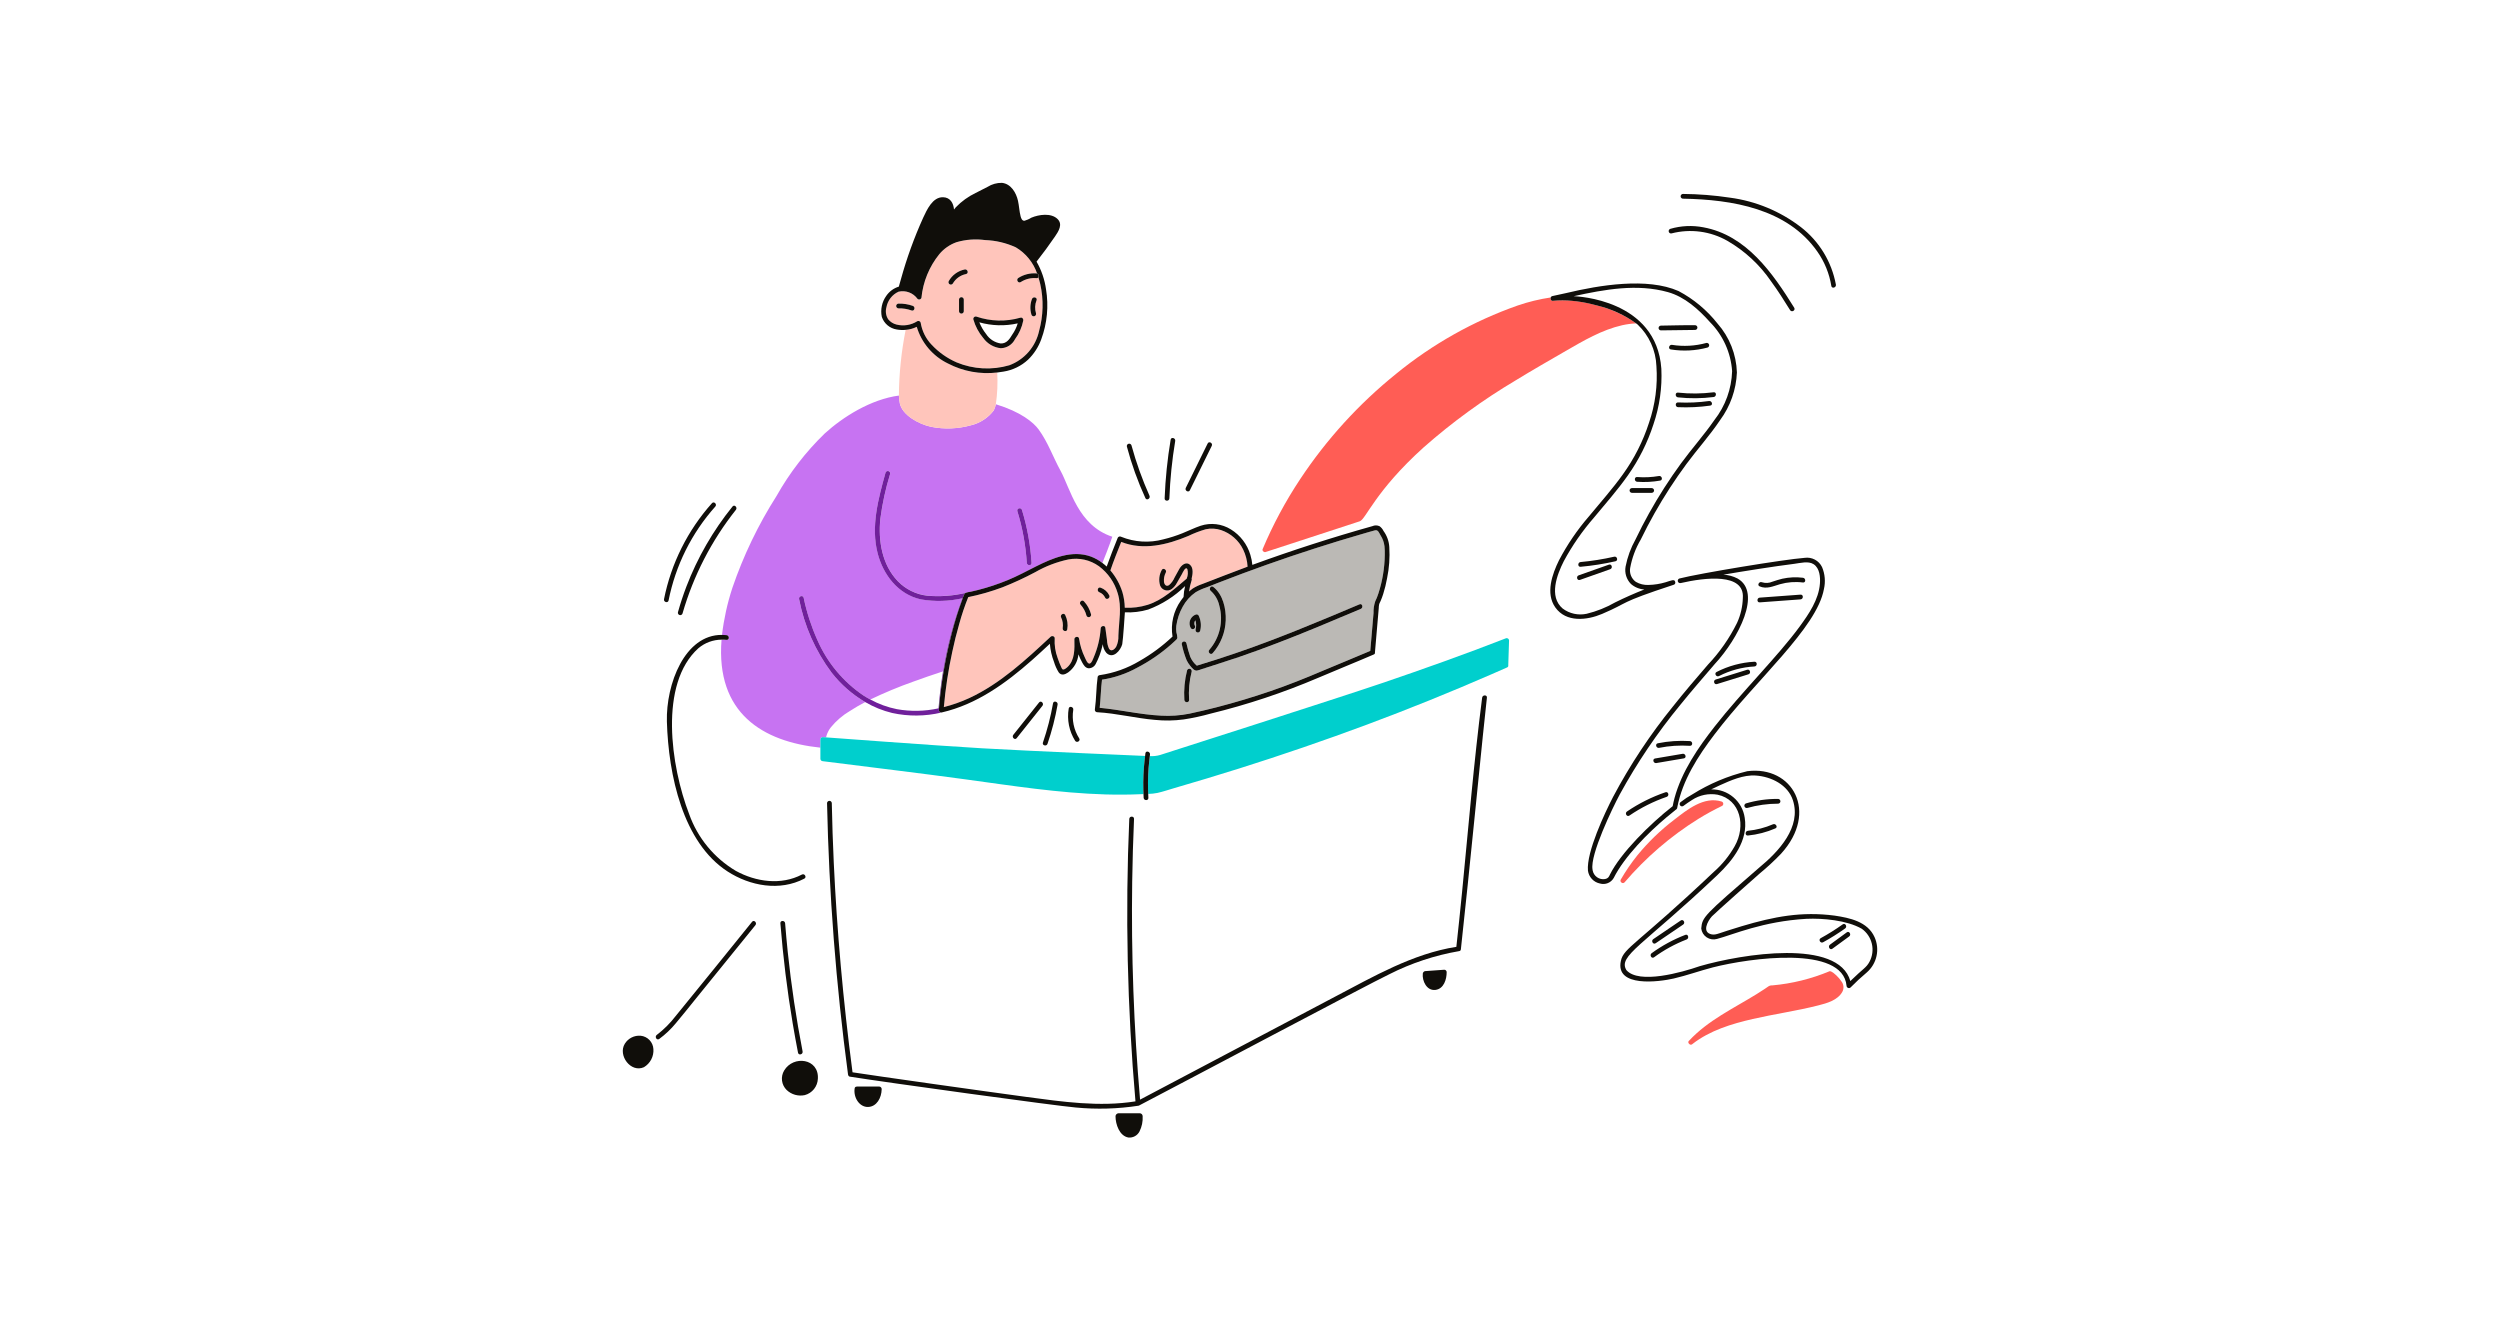 <svg width="568" height="300" viewBox="0 0 568 300" fill="none" xmlns="http://www.w3.org/2000/svg">
<path d="M186.932 167.478L187.682 167.538C187.705 167.41 187.735 167.284 187.774 167.16C187.987 166.462 188.329 165.809 188.78 165.235C189.992 163.76 191.451 162.507 193.093 161.532C194.221 160.806 195.388 160.135 196.58 159.51C193.643 157.779 191.057 155.514 188.954 152.831C185.251 147.888 182.72 142.169 181.55 136.105C181.4 135.43 182.441 135.142 182.588 135.819C183.277 139.122 184.322 142.341 185.704 145.419C187.928 150.527 191.56 154.898 196.175 158.019C196.681 158.345 197.204 158.643 197.733 158.928C200.921 157.397 204.189 156.037 207.523 154.856C209.747 154.038 211.993 153.275 214.246 152.538C215.157 146.868 216.631 141.302 218.645 135.924C215.564 136.62 212.377 136.705 209.264 136.174C204.102 135.052 200.684 130.625 199.409 125.7C197.833 119.607 199.568 113.279 201.199 107.391C201.217 107.323 201.25 107.259 201.293 107.203C201.337 107.148 201.391 107.101 201.452 107.066C201.514 107.031 201.582 107.009 201.652 107C201.722 106.992 201.793 106.997 201.862 107.016C201.93 107.035 201.993 107.067 202.049 107.111C202.105 107.154 202.151 107.208 202.186 107.27C202.221 107.331 202.243 107.399 202.252 107.469C202.261 107.54 202.255 107.611 202.237 107.679C201.215 110.997 200.474 114.396 200.021 117.838C199.51 122.835 200.381 128.274 203.987 132.028C205.757 133.862 208.107 135.028 210.638 135.329C213.553 135.584 216.489 135.374 219.338 134.708C219.361 134.705 219.384 134.705 219.407 134.708C219.774 134.575 220.156 134.489 220.544 134.453C221.12 134.326 221.693 134.189 222.262 134.043C224.54 133.459 226.775 132.716 228.95 131.818C231.151 130.911 233.238 129.781 235.362 128.712C239.153 126.802 243.593 124.908 247.85 126.462C248.788 126.809 249.67 127.294 250.466 127.9C251.937 124.3 252.716 121.947 252.716 121.947C244.902 119.383 243.215 111.069 240.94 106.926C239.237 103.827 238.115 100.512 235.989 97.588C234.813 95.975 231.952 93.582 226.264 91.848C226.169 92.336 226.006 92.808 225.781 93.251C224.493 94.939 222.661 96.132 220.595 96.626C217.649 97.438 214.556 97.558 211.556 96.977C208.601 96.318 205.032 94.276 204.452 91.689C204.331 91.09 204.258 90.483 204.233 89.873C197.891 90.713 191.551 94.688 187.375 98.49C183.064 102.666 179.38 107.444 176.438 112.675C172.277 119.211 168.907 126.218 166.4 133.549C165.258 137.028 164.467 140.613 164.038 144.249C164.383 144.247 164.729 144.264 165.073 144.3C165.757 144.37 165.763 145.45 165.073 145.377C164.695 145.338 164.315 145.324 163.936 145.334C162.598 162.066 173.303 168.504 186.394 169.869V168.017C186.394 167.874 186.451 167.737 186.552 167.637C186.653 167.536 186.789 167.479 186.932 167.478ZM232.186 115.852C233.384 119.765 234.118 123.805 234.371 127.889C234.415 128.582 233.336 128.577 233.293 127.889C233.041 123.901 232.321 119.957 231.146 116.139C230.942 115.475 231.983 115.191 232.186 115.852Z" fill="#C773F2"/>
<path d="M260.738 137.418C264.175 136.345 266.921 133.71 269.635 131.45V131.403C269.903 130.735 269.946 129.998 269.759 129.303C269.347 128.588 268.669 130.175 268.519 130.454C268.162 131.123 267.785 131.781 267.389 132.429C267.107 132.971 266.71 133.445 266.225 133.816C266.043 133.952 265.835 134.051 265.615 134.106C265.394 134.162 265.165 134.173 264.94 134.14C264.715 134.107 264.499 134.03 264.303 133.913C264.108 133.796 263.938 133.642 263.803 133.459C263.705 133.326 263.627 133.18 263.569 133.026C263.392 132.447 263.334 131.839 263.397 131.237C263.46 130.635 263.644 130.053 263.938 129.523C264.238 128.896 265.163 129.444 264.868 130.068C264.542 130.709 264.396 131.427 264.448 132.144C264.518 132.767 264.911 133.374 265.603 132.942C266.151 132.465 266.582 131.87 266.866 131.201C267.226 130.586 267.562 129.96 267.895 129.33C268.345 128.478 269.416 127.476 270.377 128.33C271.18 129.042 270.977 130.465 270.736 131.446C270.782 131.558 270.785 131.683 270.746 131.797C270.474 132.642 270.27 133.506 270.134 134.382C270.4 134.149 270.677 133.93 270.965 133.725C271.647 133.297 272.377 132.951 273.14 132.694C273.971 132.361 274.804 132.032 275.638 131.705C278.23 130.692 280.833 129.706 283.447 128.748C283.373 127.396 283.03 126.073 282.439 124.855C281.936 123.82 281.232 122.895 280.367 122.135C279.503 121.375 278.495 120.796 277.403 120.431C276.279 120.063 275.078 120.002 273.923 120.253C272.568 120.646 271.248 121.154 269.98 121.771C265.18 123.781 259.736 125.111 254.737 123.122C253.882 125.252 253.028 127.41 252.274 129.602C253.497 131.042 254.422 132.712 254.995 134.514C255.337 135.675 255.522 136.876 255.545 138.085C257.302 138.171 259.06 137.945 260.738 137.418ZM211.55 96.971C214.548 97.573 217.647 97.453 220.589 96.62C222.655 96.125 224.486 94.933 225.775 93.245C226 92.802 226.163 92.33 226.258 91.842C226.602 89.456 226.708 87.04 226.571 84.633C222.721 85.094 218.822 84.382 215.383 82.591C213.684 81.771 212.175 80.605 210.953 79.169C209.73 77.733 208.82 76.058 208.282 74.25C207.496 74.643 206.642 74.878 205.766 74.942C204.786 79.856 204.271 84.852 204.227 89.864C204.252 90.474 204.325 91.081 204.446 91.68C205.027 94.27 208.586 96.353 211.55 96.971Z" fill="#FFC5BB"/>
<path d="M213.294 161.356C213.727 155.909 214.602 150.506 215.91 145.2C216.48 142.829 217.156 140.485 217.937 138.175C218.144 137.569 218.358 136.969 218.579 136.375C218.715 135.887 218.899 135.412 219.128 134.959C219.196 134.858 219.289 134.776 219.399 134.722C219.377 134.72 219.353 134.72 219.331 134.722C216.482 135.39 213.545 135.599 210.631 135.343C208.099 135.043 205.75 133.877 203.98 132.043C200.38 128.293 199.502 122.851 200.013 117.853C200.466 114.411 201.207 111.013 202.229 107.694C202.267 107.556 202.249 107.409 202.179 107.285C202.108 107.16 201.992 107.069 201.854 107.031C201.716 106.993 201.569 107.011 201.445 107.081C201.32 107.152 201.229 107.268 201.191 107.406C199.56 113.293 197.825 119.622 199.402 125.715C200.678 130.647 204.095 135.069 209.257 136.189C212.37 136.72 215.557 136.635 218.637 135.939C216.63 141.312 215.16 146.872 214.25 152.535C213.793 155.322 213.453 158.122 213.23 160.935C210.12 161.621 206.905 161.685 203.771 161.122C201.661 160.7 199.627 159.96 197.738 158.928C197.21 158.643 196.688 158.344 196.179 158.019C191.564 154.897 187.932 150.527 185.708 145.419C184.325 142.341 183.28 139.122 182.593 135.819C182.443 135.142 181.406 135.429 181.554 136.105C182.723 142.168 185.252 147.887 188.951 152.83C191.053 155.514 193.64 157.78 196.577 159.51C198.484 160.634 200.548 161.469 202.7 161.988C206.383 162.794 210.2 162.763 213.871 161.899L213.923 161.878C213.854 161.891 213.784 161.889 213.715 161.874C213.647 161.858 213.583 161.83 213.525 161.789C213.468 161.749 213.42 161.698 213.382 161.639C213.345 161.58 213.32 161.514 213.308 161.445C213.3 161.416 213.296 161.386 213.294 161.356Z" fill="#70209B"/>
<path d="M242.762 127.102C240.11 127.645 237.566 128.619 235.229 129.985C232.819 131.272 230.337 132.419 227.796 133.423C225.26 134.375 222.652 135.125 219.996 135.664C219.193 137.664 218.506 139.708 217.937 141.786C217.337 143.874 216.812 145.986 216.36 148.113C215.461 152.246 214.822 156.431 214.448 160.644C216.426 160.141 218.353 159.459 220.206 158.605C227.285 155.323 233.069 149.914 238.715 144.655C239.025 144.363 239.684 144.543 239.634 145.035C239.543 146.545 239.768 148.057 240.296 149.475C240.524 150.183 240.796 150.876 241.109 151.551C241.305 151.966 241.388 152.262 241.911 152.013C242.126 151.894 242.324 151.749 242.502 151.581C244.293 150.039 244.152 147.366 244.109 145.218C244.097 144.618 245.076 144.468 245.168 145.068C245.381 146.563 245.826 148.016 246.488 149.373C246.669 149.742 247.088 150.915 247.618 150.741C248.048 150.599 248.319 149.773 248.481 149.391C249.382 147.286 249.918 145.043 250.067 142.758C250.095 142.183 251.041 141.988 251.117 142.608L251.505 145.458C251.527 146.115 251.68 146.76 251.955 147.357C252.462 148.183 253.266 147.498 253.605 146.888C253.967 146.117 254.136 145.271 254.099 144.421C254.202 141.162 254.932 137.98 253.949 134.781C253.212 132.332 251.719 130.18 249.684 128.631C248.693 127.923 247.569 127.423 246.379 127.16C245.19 126.897 243.959 126.878 242.762 127.102ZM242.483 143.002C242.366 143.685 241.332 143.394 241.443 142.716C241.579 141.889 241.454 141.04 241.086 140.286C240.786 139.663 241.716 139.118 242.016 139.742C242.508 140.751 242.671 141.888 242.483 142.995V143.002ZM250.059 133.525C250.913 133.829 251.616 134.452 252.021 135.263C252.321 135.885 251.394 136.431 251.091 135.807C250.833 135.235 250.359 134.789 249.773 134.565C249.128 134.317 249.405 133.282 250.059 133.518V133.525ZM246.275 136.624C247.046 137.461 247.599 138.473 247.886 139.574C247.914 139.708 247.89 139.848 247.818 139.965C247.746 140.082 247.632 140.168 247.5 140.204C247.368 140.24 247.226 140.225 247.105 140.161C246.983 140.096 246.891 139.988 246.847 139.858C246.613 138.936 246.155 138.087 245.513 137.385C245.047 136.875 245.804 136.113 246.275 136.624ZM209.168 73.312C209.46 75.231 210.353 77.008 211.718 78.388C213.293 80.085 215.208 81.43 217.337 82.337C221.14 83.915 225.368 84.144 229.319 82.986C231.01 82.355 232.515 81.309 233.696 79.945C234.877 78.58 235.696 76.941 236.078 75.177C237.03 71.721 237.123 68.084 236.349 64.584C236.231 64.044 236.078 63.511 235.909 62.985C235.864 63.055 235.8 63.111 235.725 63.146C235.65 63.182 235.566 63.195 235.484 63.184C234.226 63.078 232.968 63.39 231.907 64.073C231.319 64.446 230.778 63.513 231.362 63.142C232.587 62.359 234.034 61.995 235.484 62.106C235.532 62.114 235.579 62.127 235.623 62.145C234.769 59.653 233.056 57.547 230.79 56.202C228.588 55.189 226.205 54.626 223.782 54.544C221.611 54.246 219.4 54.411 217.296 55.028C215.784 55.58 214.44 56.516 213.396 57.742C211.131 60.593 209.725 64.029 209.342 67.65C209.316 67.74 209.267 67.822 209.2 67.887C209.133 67.953 209.05 68 208.959 68.024C208.869 68.048 208.774 68.048 208.683 68.024C208.592 68.001 208.509 67.954 208.442 67.888C207.963 67.225 207.299 66.718 206.533 66.431C205.766 66.144 204.932 66.089 204.135 66.275C203.425 66.6 202.803 67.093 202.324 67.71C201.845 68.328 201.523 69.053 201.384 69.822C201.255 70.278 201.224 70.757 201.294 71.227C201.363 71.696 201.532 72.145 201.788 72.544C202.274 73.142 202.943 73.564 203.691 73.745C204.482 73.949 205.306 73.989 206.112 73.859C206.918 73.73 207.689 73.436 208.376 72.995C208.5 72.923 208.648 72.904 208.787 72.941C208.925 72.978 209.043 73.069 209.115 73.192C209.138 73.23 209.155 73.271 209.168 73.312ZM234.467 67.93C234.714 67.288 235.755 67.569 235.506 68.217C235.125 69.166 235.08 70.216 235.379 71.195C235.414 71.331 235.394 71.476 235.323 71.598C235.252 71.72 235.137 71.81 235.001 71.847C234.865 71.885 234.719 71.867 234.596 71.799C234.473 71.73 234.381 71.616 234.341 71.481C233.986 70.317 234.03 69.067 234.467 67.93ZM218.97 70.73C218.963 70.868 218.903 70.998 218.803 71.093C218.703 71.188 218.57 71.241 218.431 71.241C218.293 71.241 218.16 71.188 218.06 71.093C217.959 70.998 217.899 70.868 217.892 70.73V68.029C217.899 67.891 217.959 67.761 218.06 67.666C218.16 67.571 218.293 67.518 218.431 67.518C218.57 67.518 218.703 67.571 218.803 67.666C218.903 67.761 218.963 67.891 218.97 68.029V70.73ZM221.82 71.93C225.05 73.039 228.542 73.129 231.824 72.188C231.844 72.183 231.865 72.18 231.886 72.18C231.986 72.154 232.092 72.163 232.186 72.206C232.28 72.249 232.357 72.323 232.403 72.415C232.448 72.477 232.479 72.548 232.494 72.623C232.508 72.698 232.505 72.775 232.485 72.849C232.179 74.375 231.541 75.815 230.617 77.067C230.313 77.673 229.85 78.185 229.277 78.546C228.703 78.908 228.042 79.106 227.364 79.119C226.578 79.033 225.818 78.782 225.135 78.382C224.452 77.983 223.861 77.444 223.4 76.8C222.362 75.568 221.595 74.13 221.15 72.582C221.114 72.442 221.135 72.294 221.208 72.17C221.281 72.046 221.401 71.956 221.54 71.919C221.631 71.898 221.726 71.9 221.816 71.925L221.82 71.93ZM215.561 63.868C215.939 63.192 216.459 62.606 217.086 62.151C217.712 61.695 218.43 61.381 219.189 61.23C219.867 61.093 220.155 62.13 219.476 62.268C218.852 62.387 218.262 62.64 217.746 63.011C217.231 63.381 216.802 63.86 216.491 64.413C216.419 64.536 216.301 64.626 216.162 64.662C216.024 64.698 215.877 64.678 215.754 64.606C215.63 64.534 215.541 64.415 215.505 64.277C215.469 64.139 215.489 63.992 215.561 63.868ZM207.11 70.537C206.154 70.193 205.141 70.031 204.125 70.061C203.987 70.053 203.857 69.993 203.762 69.893C203.667 69.793 203.613 69.659 203.613 69.521C203.613 69.383 203.667 69.25 203.762 69.15C203.857 69.049 203.987 68.989 204.125 68.982C205.238 68.949 206.348 69.124 207.396 69.498C208.046 69.731 207.764 70.772 207.11 70.537Z" fill="#FFC5BB"/>
<path d="M240.269 49.754C238.802 48.322 236.024 48.745 234.335 49.453C233.85 49.762 233.322 49.999 232.769 50.157C232.211 50.199 232.001 49.599 231.882 49.146C231.582 47.989 231.547 46.775 231.283 45.608C230.872 43.776 229.694 41.76 227.639 41.542C226.487 41.524 225.355 41.841 224.379 42.455C223.472 42.916 222.559 43.368 221.659 43.845C219.988 44.647 218.473 45.739 217.183 47.069C217.024 47.235 216.896 47.425 216.751 47.602C216.629 46.17 215.911 44.849 214.264 44.811C211.877 44.752 210.586 47.673 209.738 49.483C207.695 54.005 206.004 58.679 204.683 63.462C204.524 64.014 204.367 64.567 204.213 65.12C203.047 65.479 202.037 66.225 201.35 67.234C200.865 67.916 200.525 68.69 200.352 69.508C200.179 70.326 200.177 71.172 200.345 71.991C200.593 72.735 201.041 73.396 201.64 73.902C202.239 74.408 202.966 74.739 203.741 74.859C204.41 74.98 205.092 75.009 205.769 74.945C206.644 74.879 207.499 74.645 208.285 74.253C208.823 76.06 209.733 77.735 210.956 79.171C212.179 80.606 213.687 81.772 215.386 82.591C218.825 84.382 222.724 85.094 226.574 84.633C227.054 84.579 227.53 84.514 228.001 84.427C230.087 84.099 232.028 83.156 233.576 81.719C234.916 80.421 235.942 78.835 236.576 77.081C237.913 73.457 238.286 69.547 237.658 65.736C237.351 63.519 236.62 61.383 235.503 59.444C236.965 57.581 238.366 55.672 239.704 53.719C240.491 52.562 241.526 50.977 240.269 49.754ZM235.631 62.145C235.701 62.171 235.766 62.211 235.821 62.263C235.876 62.314 235.92 62.376 235.951 62.444C235.982 62.512 235.999 62.586 236.002 62.661C236.004 62.736 235.992 62.811 235.965 62.882C235.952 62.917 235.936 62.952 235.916 62.985C236.084 63.511 236.237 64.046 236.357 64.584C237.131 68.084 237.038 71.721 236.086 75.177C235.703 76.941 234.884 78.58 233.703 79.945C232.522 81.309 231.017 82.355 229.326 82.986C225.375 84.143 221.147 83.914 217.345 82.337C215.224 81.413 213.313 80.07 211.726 78.388C210.372 77 209.482 75.227 209.176 73.312C209.156 73.244 209.123 73.18 209.079 73.124C209.035 73.069 208.98 73.022 208.918 72.987C208.856 72.953 208.788 72.931 208.717 72.923C208.646 72.915 208.575 72.921 208.507 72.941C208.463 72.952 208.422 72.969 208.384 72.992C207.694 73.427 206.923 73.718 206.118 73.847C205.313 73.976 204.49 73.94 203.699 73.742C202.95 73.561 202.281 73.139 201.795 72.541C201.539 72.142 201.371 71.693 201.301 71.224C201.231 70.754 201.262 70.275 201.392 69.819C201.531 69.05 201.854 68.326 202.333 67.708C202.812 67.09 203.433 66.597 204.143 66.272C204.94 66.086 205.774 66.141 206.54 66.428C207.306 66.715 207.97 67.222 208.45 67.885C208.517 67.951 208.6 67.998 208.69 68.021C208.781 68.045 208.876 68.045 208.967 68.021C209.058 67.997 209.14 67.95 209.207 67.884C209.275 67.819 209.323 67.737 209.35 67.647C209.708 64.019 211.121 60.575 213.413 57.739C214.448 56.503 215.794 55.566 217.313 55.025C219.417 54.409 221.627 54.244 223.799 54.541C226.222 54.623 228.604 55.186 230.807 56.199C233.069 57.546 234.779 59.654 235.631 62.145Z" fill="#100E0A"/>
<path d="M217.892 68.035V70.736C217.899 70.874 217.959 71.004 218.06 71.099C218.16 71.194 218.293 71.247 218.431 71.247C218.57 71.247 218.703 71.194 218.803 71.099C218.903 71.004 218.963 70.874 218.971 70.736V68.035C218.963 67.897 218.903 67.767 218.803 67.672C218.703 67.577 218.57 67.524 218.431 67.524C218.293 67.524 218.16 67.577 218.06 67.672C217.959 67.767 217.899 67.897 217.892 68.035ZM235.379 71.195C235.081 70.216 235.125 69.166 235.506 68.217C235.755 67.57 234.714 67.288 234.467 67.93C234.031 69.067 233.987 70.317 234.341 71.481C234.381 71.616 234.473 71.73 234.596 71.799C234.719 71.867 234.865 71.885 235.001 71.847C235.137 71.81 235.252 71.72 235.323 71.598C235.394 71.476 235.414 71.331 235.379 71.195ZM227.36 79.115C228.038 79.102 228.699 78.904 229.272 78.542C229.845 78.18 230.309 77.669 230.612 77.062C231.537 75.811 232.175 74.371 232.481 72.844C232.501 72.771 232.504 72.693 232.489 72.618C232.475 72.543 232.444 72.472 232.399 72.411C232.353 72.318 232.276 72.244 232.182 72.201C232.087 72.158 231.981 72.149 231.881 72.175C231.86 72.176 231.84 72.178 231.819 72.183C228.537 73.125 225.045 73.035 221.816 71.925C221.676 71.889 221.528 71.91 221.404 71.983C221.28 72.056 221.189 72.175 221.153 72.315C221.129 72.404 221.129 72.499 221.153 72.588C221.598 74.134 222.363 75.569 223.4 76.8C223.861 77.442 224.451 77.98 225.133 78.379C225.816 78.778 226.574 79.028 227.36 79.115ZM231.226 73.467C230.953 74.382 230.534 75.246 229.984 76.026C229.367 77.05 228.701 78.082 227.36 78.037C226.689 77.935 226.047 77.692 225.477 77.324C224.907 76.955 224.421 76.47 224.053 75.9C223.411 75.089 222.888 74.19 222.5 73.231C225.343 74.037 228.343 74.118 231.226 73.467ZM216.487 64.409C216.803 63.859 217.233 63.384 217.748 63.014C218.263 62.645 218.85 62.389 219.472 62.264C220.151 62.129 219.863 61.09 219.185 61.225C218.426 61.38 217.71 61.695 217.084 62.15C216.458 62.605 215.937 63.19 215.557 63.864C215.523 63.926 215.502 63.995 215.495 64.065C215.487 64.136 215.494 64.207 215.514 64.275C215.535 64.343 215.568 64.406 215.613 64.461C215.658 64.516 215.713 64.561 215.776 64.594C215.895 64.661 216.036 64.678 216.168 64.644C216.301 64.609 216.415 64.525 216.487 64.409ZM231.37 63.15C230.786 63.522 231.326 64.454 231.914 64.08C232.976 63.397 234.234 63.085 235.492 63.192C235.574 63.203 235.658 63.189 235.733 63.154C235.808 63.119 235.872 63.063 235.916 62.992C235.956 62.929 235.983 62.858 235.995 62.783C236.008 62.709 236.005 62.633 235.988 62.56C235.971 62.487 235.94 62.417 235.896 62.356C235.852 62.295 235.797 62.243 235.733 62.203C235.7 62.184 235.666 62.167 235.631 62.153C235.586 62.134 235.539 62.121 235.492 62.114C234.042 62.004 232.595 62.367 231.37 63.15Z" fill="#100E0A"/>
<path d="M233.292 127.889C233.336 128.577 234.414 128.582 234.371 127.889C234.117 123.805 233.383 119.765 232.185 115.853C231.983 115.193 230.942 115.473 231.146 116.139C232.321 119.957 233.042 123.901 233.292 127.889Z" fill="#70209B"/>
<path d="M342.182 145.006C332.882 148.632 323.477 151.978 314.03 155.194C304.346 158.494 265.887 170.794 263.6 171.526C262.833 171.748 262.033 171.836 261.236 171.789C261.186 172.149 261.15 172.509 261.111 172.869C260.872 175.01 260.779 177.165 260.834 179.319C260.844 179.673 260.861 180.025 260.877 180.379C261.586 180.366 262.292 180.288 262.986 180.148C264.276 179.859 265.556 179.415 266.826 179.047C271.751 177.621 276.659 176.138 281.549 174.598C291.293 171.526 300.955 168.209 310.536 164.646C320.09 161.084 329.54 157.265 338.886 153.19C340.062 152.677 341.237 152.161 342.41 151.642C342.509 151.607 342.591 151.536 342.641 151.443C342.691 151.35 342.704 151.242 342.678 151.14L342.857 145.524C342.856 145.453 342.842 145.383 342.814 145.317C342.786 145.252 342.746 145.192 342.695 145.142C342.644 145.093 342.584 145.053 342.519 145.026C342.453 145 342.382 144.986 342.311 144.987C342.267 144.988 342.224 144.995 342.182 145.006ZM260.166 171.75C259.977 171.741 233.942 170.637 223.134 170.011C212.396 169.386 187.179 167.497 186.932 167.478C186.79 167.479 186.653 167.536 186.553 167.637C186.452 167.738 186.395 167.874 186.394 168.016V172.405C186.397 172.547 186.455 172.682 186.555 172.782C186.656 172.882 186.79 172.94 186.932 172.944C197.732 174.312 208.539 175.6 219.332 177.069C229.907 178.51 240.482 180.189 251.175 180.495C253.857 180.571 256.541 180.561 259.22 180.438C259.413 180.427 259.611 180.423 259.809 180.417C259.794 180.063 259.778 179.709 259.769 179.356C259.716 177.174 259.81 174.99 260.049 172.819C260.081 172.462 260.12 172.105 260.166 171.75Z" fill="#00CFCD"/>
<path d="M155.069 139.377C157.537 130.815 161.656 122.818 167.194 115.836C167.626 115.302 166.867 114.534 166.432 115.074C162.001 120.557 158.461 126.702 155.942 133.286C155.216 135.186 154.579 137.121 154.031 139.091C153.996 139.227 154.016 139.372 154.087 139.494C154.158 139.616 154.273 139.706 154.409 139.743C154.545 139.781 154.691 139.763 154.814 139.695C154.937 139.626 155.029 139.512 155.069 139.377ZM161.758 114.324C156.243 120.49 152.482 128.02 150.865 136.133C150.731 136.809 151.765 137.099 151.904 136.419C153.471 128.487 157.137 121.12 162.52 115.086C162.982 114.572 162.221 113.807 161.758 114.324ZM256.025 101.456C257.093 105.474 258.502 109.394 260.236 113.174C260.516 113.804 261.446 113.258 261.164 112.629C259.507 108.919 258.137 105.088 257.065 101.169C257.02 101.038 256.928 100.93 256.806 100.865C256.684 100.8 256.542 100.785 256.409 100.821C256.276 100.858 256.163 100.944 256.091 101.062C256.02 101.18 255.996 101.321 256.025 101.456ZM265.97 99.9C265.233 104.312 264.778 108.766 264.605 113.235C264.578 113.93 265.655 113.928 265.682 113.235C265.848 108.861 266.291 104.503 267.009 100.185C267.122 99.504 266.084 99.212 265.97 99.9ZM274.381 100.758C272.725 104.121 271.068 107.483 269.41 110.844C269.11 111.465 270.034 112.011 270.34 111.389L275.311 101.301C275.617 100.683 274.687 100.136 274.381 100.758ZM236.077 159.6C234.126 162.049 232.176 164.499 230.227 166.95C229.799 167.486 230.556 168.254 230.988 167.711L236.839 160.361C237.266 159.819 236.509 159.051 236.077 159.6ZM237.989 169.004C238.987 166.094 239.754 163.11 240.286 160.08C240.406 159.401 239.368 159.11 239.248 159.794C238.716 162.824 237.948 165.807 236.95 168.717C236.725 169.374 237.765 169.65 237.989 169.004ZM242.81 160.985C242.386 163.519 242.904 166.121 244.265 168.3C244.633 168.887 245.565 168.345 245.195 167.757C243.969 165.832 243.489 163.525 243.845 161.271C243.959 160.593 242.923 160.302 242.81 160.985Z" fill="#100E0A"/>
<path d="M274.157 133.44C273.287 133.72 272.45 134.092 271.66 134.55C270.434 135.397 269.426 136.521 268.716 137.83C267.962 139.176 267.467 140.652 267.258 142.181C267.205 142.663 267.21 143.15 267.275 143.631C267.401 144.045 267.476 144.473 267.495 144.906C267.443 145.224 267.113 145.45 266.895 145.656C266.636 145.905 266.372 146.148 266.1 146.387C263.757 148.457 261.17 150.234 258.396 151.679C255.91 153.057 253.196 153.981 250.385 154.407C250.118 156.53 250.1 158.676 249.857 160.803C254.529 161.229 259.119 162.354 263.807 162.581C265.967 162.709 268.135 162.558 270.257 162.13C272.32 161.694 274.372 161.212 276.414 160.683C280.573 159.612 284.687 158.377 288.756 156.978C292.76 155.602 296.676 154.034 300.567 152.372C304.145 150.842 307.76 149.411 311.334 147.872L312.076 139.267C312.043 138.371 312.172 137.477 312.455 136.626C312.736 136.05 312.976 135.455 313.172 134.846C314.096 132.012 314.587 129.056 314.628 126.077C314.645 125.412 314.621 124.747 314.555 124.086C314.45 123.2 314.142 122.351 313.655 121.603C313.346 121.093 313.113 120.297 312.404 120.48C311.504 120.711 310.615 120.984 309.722 121.241C306.022 122.308 302.341 123.431 298.679 124.612C291.338 126.977 284.069 129.559 276.873 132.358L274.157 133.44ZM271.727 139.609C271.841 139.578 271.963 139.586 272.073 139.63C272.182 139.675 272.274 139.755 272.334 139.857C272.859 140.94 272.98 142.174 272.675 143.338C272.631 143.469 272.538 143.578 272.417 143.643C272.295 143.707 272.153 143.723 272.02 143.686C271.887 143.65 271.773 143.564 271.702 143.446C271.63 143.328 271.606 143.187 271.636 143.052C271.819 142.356 271.807 141.622 271.599 140.933C271.453 141.099 271.363 141.307 271.341 141.528C271.319 141.748 271.366 141.97 271.476 142.162C271.539 142.285 271.552 142.427 271.513 142.56C271.474 142.692 271.386 142.804 271.267 142.874C271.148 142.943 271.007 142.964 270.873 142.933C270.738 142.902 270.621 142.82 270.545 142.705C270.263 142.214 270.187 141.63 270.335 141.083C270.482 140.536 270.841 140.069 271.332 139.787C271.457 139.714 271.59 139.655 271.727 139.609ZM270.749 152.586C270.222 154.688 270.024 156.86 270.162 159.022C270.209 159.715 269.13 159.711 269.084 159.022C268.937 156.763 269.148 154.494 269.709 152.299C269.754 152.169 269.846 152.06 269.968 151.995C270.09 151.931 270.232 151.915 270.365 151.952C270.498 151.988 270.611 152.074 270.683 152.192C270.754 152.31 270.778 152.451 270.749 152.586ZM308.889 137.306C309.528 137.037 309.804 138.078 309.174 138.345C305.702 139.809 302.232 141.274 298.749 142.708C293.067 145.047 287.35 147.276 281.533 149.269C279.962 149.809 273.452 151.904 273.023 152.036C272.668 152.177 272.302 152.289 271.928 152.37C271.328 152.442 270.747 151.68 270.399 151.26C270.081 150.876 269.812 150.452 269.6 150C269.128 148.831 268.761 147.622 268.505 146.388C268.476 146.253 268.5 146.112 268.571 145.994C268.643 145.876 268.756 145.79 268.889 145.754C269.022 145.717 269.164 145.733 269.286 145.797C269.408 145.862 269.5 145.971 269.544 146.102C269.772 147.156 270.066 148.194 270.425 149.211C270.755 149.995 271.265 150.691 271.914 151.241C274.782 150.367 277.638 149.449 280.481 148.488C290.126 145.215 299.507 141.26 308.889 137.306ZM275.522 148.405C275.061 148.926 274.301 148.16 274.76 147.644C275.933 146.289 276.753 144.666 277.149 142.918C277.545 141.171 277.504 139.353 277.029 137.625C276.758 136.331 276.082 135.157 275.1 134.271C274.554 133.857 275.091 132.921 275.645 133.341C277.85 135.01 278.588 138.291 278.495 140.931C278.399 143.691 277.348 146.331 275.522 148.402V148.405Z" fill="#BBB9B5"/>
<path d="M362.969 69.427C362.501 69.306 362.032 69.18 361.558 69.067C360.135 68.725 358.691 68.484 357.234 68.344C355.757 68.196 354.269 68.192 352.791 68.332C352.371 68.374 352.191 67.918 352.31 67.582C349.771 67.962 347.271 68.571 344.842 69.402C334.812 72.927 325.473 78.17 317.242 84.897C308.761 91.724 301.386 99.819 295.376 108.897C292.054 113.908 289.206 119.219 286.871 124.76C286.711 125.141 287.171 125.54 287.534 125.421L308.936 118.437C310.313 118.008 312.427 111.582 323.47 101.628C329.947 95.918 336.944 90.825 344.367 86.415C348.117 84.117 351.92 81.938 355.723 79.743C359.785 77.401 363.941 74.943 368.562 73.893C369.61 73.659 370.677 73.518 371.75 73.473C369.1 71.591 366.122 70.219 362.969 69.427Z" fill="#FF5D55"/>
<path d="M271.476 142.162C271.367 141.97 271.321 141.748 271.343 141.528C271.365 141.308 271.454 141.1 271.599 140.932C271.807 141.622 271.819 142.356 271.636 143.052C271.606 143.187 271.63 143.328 271.702 143.446C271.773 143.564 271.887 143.65 272.02 143.686C272.153 143.723 272.295 143.707 272.417 143.643C272.538 143.578 272.631 143.469 272.675 143.338C272.98 142.174 272.859 140.94 272.334 139.857C272.275 139.754 272.183 139.674 272.073 139.63C271.963 139.585 271.841 139.578 271.727 139.609C271.189 139.788 270.744 140.172 270.489 140.678C270.235 141.185 270.192 141.771 270.369 142.309C270.414 142.447 270.473 142.579 270.545 142.704C270.621 142.819 270.738 142.9 270.873 142.932C271.007 142.963 271.148 142.942 271.267 142.872C271.386 142.803 271.474 142.69 271.513 142.558C271.552 142.426 271.539 142.284 271.476 142.161V142.162ZM275.645 133.338C275.093 132.919 274.553 133.854 275.1 134.268C276.083 135.153 276.758 136.328 277.029 137.622C277.504 139.35 277.545 141.168 277.149 142.915C276.753 144.663 275.933 146.286 274.76 147.64C274.301 148.158 275.06 148.923 275.522 148.402C277.345 146.329 278.393 143.687 278.489 140.928C278.588 138.291 277.85 135.01 275.645 133.338ZM269.709 152.299C269.148 154.493 268.937 156.763 269.084 159.022C269.13 159.711 270.209 159.715 270.162 159.022C270.016 156.859 270.214 154.687 270.749 152.586C270.778 152.451 270.754 152.31 270.683 152.192C270.611 152.074 270.498 151.988 270.365 151.952C270.232 151.915 270.09 151.931 269.968 151.995C269.846 152.06 269.754 152.169 269.709 152.299Z" fill="#100E0A"/>
<path d="M270.425 149.215C270.067 148.198 269.773 147.16 269.544 146.106C269.5 145.975 269.408 145.867 269.286 145.802C269.164 145.737 269.022 145.722 268.889 145.758C268.756 145.795 268.643 145.881 268.571 145.999C268.5 146.117 268.476 146.258 268.505 146.392C268.762 147.625 269.129 148.832 269.6 150C269.813 150.45 270.081 150.872 270.399 151.255C270.747 151.677 271.331 152.437 271.928 152.365C272.302 152.284 272.668 152.172 273.023 152.031C273.453 151.899 279.964 149.805 281.533 149.265C287.344 147.271 293.068 145.042 298.75 142.704C302.233 141.27 305.703 139.804 309.174 138.34C309.804 138.075 309.527 137.032 308.89 137.301C299.509 141.255 290.126 145.212 280.481 148.488C277.641 149.456 274.786 150.373 271.915 151.24C271.266 150.692 270.755 149.998 270.425 149.215Z" fill="#100E0A"/>
<path d="M418.344 222.941C418.059 222.502 417.723 222.099 417.342 221.741C416.963 221.385 416.252 220.662 415.704 220.653C411.553 222.391 407.158 223.48 402.675 223.88C402.372 223.856 402.068 223.929 401.808 224.09C401.52 224.277 401.243 224.481 400.956 224.675C400.332 225.092 399.704 225.497 399.063 225.888C393.776 229.152 388.073 231.819 383.771 236.432C383.724 236.464 383.683 236.506 383.652 236.555C383.621 236.603 383.6 236.658 383.59 236.714C383.58 236.771 383.582 236.829 383.594 236.886C383.607 236.942 383.631 236.995 383.664 237.042C383.69 237.08 383.722 237.113 383.759 237.141C383.832 237.249 383.945 237.323 384.073 237.348C384.201 237.373 384.333 237.346 384.441 237.273C384.475 237.25 384.505 237.224 384.531 237.194C388.478 234.119 393.417 232.622 398.222 231.515C403.16 230.379 408.191 229.682 413.102 228.431C415.067 227.931 417.495 227.274 418.572 225.356C418.779 224.976 418.867 224.543 418.827 224.113C418.786 223.683 418.618 223.275 418.344 222.941Z" fill="#FF5D55"/>
<path d="M380.247 132.865C380.376 132.835 380.488 132.755 380.558 132.642C380.627 132.53 380.65 132.395 380.621 132.265C380.616 132.244 380.609 132.223 380.602 132.202C380.474 131.473 379.622 131.935 378.389 132.298C377.152 132.663 375.873 132.865 374.584 132.898C373.565 132.956 372.551 132.713 371.669 132.201C371.181 131.853 370.8 131.375 370.57 130.821C370.341 130.267 370.272 129.66 370.371 129.069C370.781 126.787 371.594 124.595 372.772 122.598C373.752 120.581 374.793 118.594 375.895 116.637C378.082 112.759 380.504 109.019 383.147 105.436C385.631 102.072 388.453 98.954 390.785 95.48C393.123 92.328 394.461 88.546 394.625 84.626C394.494 80.509 392.928 76.567 390.197 73.484C387.799 70.448 384.796 67.945 381.379 66.133C374.252 62.983 363.422 64.767 355.837 66.584C354.776 66.814 353.716 67.049 352.655 67.278C352.575 67.295 352.502 67.333 352.442 67.389C352.382 67.444 352.339 67.515 352.316 67.593C352.199 67.921 352.378 68.379 352.798 68.343C354.275 68.202 355.763 68.206 357.24 68.355C358.697 68.494 360.141 68.736 361.564 69.078C362.038 69.191 362.508 69.309 362.975 69.438C366.137 70.206 369.118 71.581 371.755 73.488C371.84 73.554 371.93 73.614 372.013 73.681C374.65 76.16 376.205 79.578 376.339 83.195C376.645 87.546 376.073 91.914 374.658 96.04C373.296 100.257 371.28 104.233 368.684 107.823C366.308 111.141 363.584 114.184 360.993 117.334C358.351 120.387 356.071 123.735 354.198 127.311C352.659 130.446 351.107 134.811 353.366 138.006C355.822 141.481 360.554 140.938 363.988 139.485C370.472 136.722 367.238 137.142 380.247 132.865ZM355.032 138.253C351.843 135.525 353.74 130.572 355.294 127.503C357.211 123.944 359.521 120.611 362.18 117.565C364.776 114.429 367.481 111.373 369.83 108.042C372.351 104.486 374.316 100.567 375.659 96.42C377.051 92.357 377.662 88.068 377.459 83.778C376.364 67.978 358.109 67.331 357.749 67.312C357.677 67.312 357.599 67.305 357.533 67.297C364.583 65.752 371.963 64.407 378.959 66.371C382.798 67.449 385.919 70.29 388.52 73.197C391.469 76.184 393.25 80.13 393.537 84.318C393.414 88.351 392.007 92.24 389.521 95.418C387.148 98.847 384.352 101.961 381.892 105.327C379.245 108.952 376.824 112.736 374.642 116.658C373.568 118.588 372.554 120.549 371.6 122.541C370.516 124.472 369.75 126.566 369.33 128.74C369.205 129.447 369.25 130.173 369.463 130.858C369.675 131.543 370.048 132.168 370.55 132.679C371.399 133.419 372.468 133.858 373.592 133.927C371.344 134.812 369.134 135.791 366.968 136.861C364.942 138.025 362.761 138.896 360.491 139.449C359.549 139.653 358.573 139.652 357.632 139.446C356.69 139.24 355.803 138.833 355.032 138.253ZM378.59 185.728C379.307 185.128 380.033 184.529 380.767 183.948C380.864 183.907 380.942 183.831 380.986 183.735C381.02 183.694 381.047 183.646 381.063 183.594C381.079 183.543 381.085 183.489 381.08 183.435C382.246 177.262 385.808 171.76 389.552 166.836C399.002 154.386 412.781 142.72 414.398 133.836C414.785 132.168 414.635 130.42 413.971 128.842C413.62 128.115 413.047 127.519 412.334 127.142C411.621 126.764 410.806 126.624 410.008 126.742C405.358 127.09 386.184 130.248 381.551 131.436C381.42 131.48 381.312 131.573 381.247 131.694C381.182 131.816 381.167 131.958 381.203 132.091C381.24 132.224 381.326 132.338 381.444 132.409C381.562 132.481 381.703 132.505 381.838 132.475C387.424 131.193 396.388 130.137 395.971 135.853C395.92 137.805 395.476 139.726 394.665 141.501C392.942 144.994 390.702 148.208 388.021 151.033C385.321 154.151 382.648 157.284 380.087 160.515C374.907 166.892 370.36 173.759 366.512 181.018C364.637 184.635 360.403 193.584 360.782 197.818C360.879 198.53 361.195 199.194 361.687 199.717C362.178 200.24 362.821 200.597 363.526 200.737C364.109 200.904 364.731 200.871 365.294 200.644C365.857 200.417 366.328 200.008 366.632 199.483C369.077 194.596 374.461 189.195 378.59 185.728ZM365.795 198.668C365.551 199.232 365.345 199.59 364.684 199.718C364.367 199.774 364.042 199.767 363.728 199.698C363.415 199.628 363.117 199.498 362.854 199.314C362.59 199.13 362.366 198.895 362.193 198.624C362.02 198.353 361.902 198.051 361.846 197.734C361.834 197.672 361.826 197.61 361.82 197.547C361.238 194.161 366.38 183.529 368.015 180.48C371.945 173.287 376.545 166.48 381.755 160.152C384.305 156.987 386.978 153.933 389.615 150.841C395.003 145.021 400.37 134.566 394.76 131.431C393.765 130.919 392.672 130.624 391.555 130.567C395.948 129.807 402.888 128.703 407.661 128.1C409.011 127.93 410.866 127.401 412.066 128.196C413.443 129.106 413.599 131.119 413.485 132.603C413.206 136.245 410.964 139.51 408.87 142.372C403.961 149.079 395.758 157.164 389.605 165.022C385.783 169.899 382.104 175.254 380.454 181.304C380.286 181.919 380.154 182.538 380.034 183.165C374.916 187.165 368.242 193.769 365.795 198.668Z" fill="#100E0A"/>
<path d="M425.9 212.921C424.315 209.384 420.285 208.545 416.807 208.026C409.322 207.048 403.087 208.239 395.71 210.438C390.131 212.1 390.095 212.427 388.96 212.308C386.56 211.869 387.969 209.28 388.944 208.195C389.882 207.234 398.807 199.326 399.773 198.484C401.48 197.079 403.105 195.577 404.639 193.984C413.309 184.489 407.254 173.898 396.989 175.215C392.57 176.287 388.352 178.065 384.5 180.481C383.578 180.982 382.701 181.56 381.877 182.208C381.755 182.281 381.667 182.399 381.632 182.536C381.597 182.673 381.617 182.819 381.689 182.941C381.76 183.063 381.877 183.153 382.014 183.19C382.151 183.226 382.296 183.208 382.42 183.138C383.063 182.654 383.731 182.199 384.413 181.765C386.125 180.632 388.206 180.199 390.229 180.554C395.479 181.667 396.701 187.703 394.129 192.243C392.886 194.443 391.282 196.418 389.384 198.086C371.912 214.607 368.929 215.31 368.269 218.281C366.893 224.445 377.035 223.066 380.269 222.319C383.279 221.62 386.186 220.56 389.176 219.787C397.561 217.65 418.685 214.709 419.535 223.964C419.539 224.069 419.572 224.17 419.632 224.257C419.692 224.343 419.775 224.411 419.872 224.451C419.969 224.491 420.076 224.502 420.179 224.484C420.283 224.465 420.378 224.416 420.455 224.345C421.628 223.145 422.855 222.016 424.141 220.933C425.255 219.964 426.028 218.661 426.345 217.218C426.662 215.775 426.506 214.268 425.9 212.921ZM424.768 218.482C423.986 219.931 423.386 219.966 420.398 222.897C417.683 213.219 395.853 216.711 386.163 219.52C382.088 220.942 372.371 223.667 369.527 220.421C367.54 217.169 373.157 214.962 390.215 198.789C393.723 195.462 397.232 190.971 396.401 185.802C396.142 183.978 395.221 182.314 393.814 181.125C392.408 179.935 390.613 179.305 388.772 179.352L390.666 178.452C393.192 177.312 396.092 176.002 398.927 176.202C402.417 176.446 406.217 178.302 407.353 181.833C409.303 187.902 404.203 193.415 399.628 197.177C387.046 208.076 386.761 208.327 386.521 210.957C386.57 211.361 386.706 211.75 386.919 212.097C387.133 212.444 387.42 212.74 387.759 212.965C388.098 213.191 388.482 213.34 388.885 213.403C389.287 213.465 389.699 213.44 390.091 213.328C393.806 212.35 400.452 209.337 410.429 208.755C414.134 208.593 419.62 209.068 423.002 211.018C424.149 211.839 424.96 213.047 425.284 214.42C425.608 215.792 425.423 217.236 424.763 218.482H424.768ZM385.141 73.884C382.549 73.857 379.956 73.95 377.364 73.983C377.222 73.983 377.085 74.04 376.984 74.141C376.883 74.242 376.826 74.379 376.826 74.522C376.826 74.664 376.883 74.801 376.984 74.902C377.085 75.003 377.222 75.06 377.364 75.06L385.141 74.963C385.279 74.955 385.409 74.895 385.504 74.795C385.599 74.695 385.652 74.561 385.652 74.423C385.652 74.285 385.599 74.152 385.504 74.052C385.409 73.951 385.279 73.891 385.141 73.884ZM379.888 78.353C379.211 78.246 378.917 79.284 379.603 79.392C382.388 79.842 385.237 79.695 387.961 78.96C388.091 78.916 388.2 78.823 388.265 78.702C388.329 78.58 388.345 78.438 388.308 78.305C388.272 78.172 388.186 78.058 388.068 77.987C387.95 77.915 387.809 77.891 387.674 77.921C385.138 78.615 382.484 78.762 379.888 78.353ZM381.234 89.201C380.546 89.127 380.552 90.204 381.234 90.279C383.931 90.572 386.653 90.546 389.344 90.203C390.023 90.117 390.031 89.038 389.344 89.126C386.653 89.468 383.931 89.493 381.234 89.201ZM388.284 91.113C385.956 91.438 383.601 91.545 381.253 91.433C380.56 91.401 380.561 92.483 381.253 92.511C383.698 92.618 386.148 92.498 388.571 92.153C389.257 92.056 388.964 91.019 388.284 91.113ZM371.959 109.458C373.707 109.586 375.465 109.496 377.192 109.19C377.875 109.071 377.585 108.031 376.905 108.15C375.271 108.432 373.609 108.509 371.955 108.381C371.268 108.328 371.272 109.407 371.959 109.458ZM370.776 111.972H375.266C375.409 111.972 375.546 111.915 375.647 111.814C375.748 111.713 375.805 111.576 375.805 111.434C375.805 111.291 375.748 111.154 375.647 111.053C375.546 110.952 375.409 110.895 375.266 110.895H370.776C370.634 110.895 370.497 110.952 370.396 111.053C370.295 111.154 370.238 111.291 370.238 111.434C370.238 111.576 370.295 111.713 370.396 111.814C370.497 111.915 370.634 111.972 370.776 111.972ZM359.108 128.774C361.773 128.531 364.419 128.113 367.029 127.523C367.706 127.373 367.42 126.322 366.743 126.483C364.227 127.055 361.677 127.46 359.108 127.696C358.423 127.759 358.415 128.838 359.108 128.774ZM365.549 128.288L358.678 130.716C358.03 130.945 358.307 131.986 358.964 131.754L365.836 129.327C366.487 129.098 366.2 128.055 365.549 128.288ZM399.782 133.223C401.368 133.916 402.859 133.182 404.402 132.735C406.101 132.251 407.881 132.118 409.634 132.343C410.321 132.426 410.315 131.349 409.634 131.267C408.075 131.074 406.494 131.147 404.959 131.481C404.188 131.651 403.451 131.92 402.699 132.156C401.951 132.486 401.108 132.534 400.326 132.293C399.698 132.017 399.148 132.944 399.782 133.223ZM399.812 136.858C402.904 136.633 405.995 136.407 409.084 136.179C409.772 136.128 409.778 135.051 409.084 135.101L399.812 135.782C399.125 135.831 399.12 136.909 399.812 136.858ZM390.553 153.6C393.055 152.317 395.8 151.574 398.609 151.422C399.299 151.383 399.304 150.306 398.609 150.343C395.611 150.505 392.68 151.298 390.01 152.671C389.392 152.983 389.936 153.915 390.553 153.6ZM390.097 155.422L397.242 153.204C397.902 153 397.621 151.959 396.956 152.165L389.812 154.384C389.15 154.59 389.432 155.629 390.097 155.422ZM376.946 169.911C379.249 169.453 381.602 169.298 383.945 169.449C384.638 169.493 384.635 168.416 383.945 168.372C381.505 168.221 379.056 168.389 376.659 168.872C375.978 169.007 376.268 170.044 376.946 169.911ZM376.316 173.367L382.574 172.304C383.257 172.188 382.968 171.15 382.287 171.265L376.031 172.327C375.35 172.443 375.638 173.483 376.316 173.367ZM378.395 180C375.298 181.059 372.357 182.529 369.651 184.371C369.083 184.759 369.622 185.694 370.196 185.303C372.821 183.508 375.675 182.074 378.682 181.039C379.334 180.811 379.053 179.769 378.395 180Z" fill="#100E0A"/>
<path d="M396.983 183.567C399.266 182.924 401.627 182.597 403.999 182.594C404.137 182.586 404.267 182.526 404.362 182.426C404.457 182.326 404.51 182.193 404.51 182.054C404.51 181.916 404.457 181.783 404.362 181.683C404.267 181.582 404.137 181.522 403.999 181.515C401.528 181.489 399.068 181.831 396.698 182.529C396.565 182.57 396.452 182.662 396.385 182.785C396.318 182.907 396.301 183.051 396.338 183.186C396.375 183.321 396.463 183.436 396.584 183.507C396.704 183.578 396.847 183.6 396.983 183.567ZM402.824 187.278C401.011 188.06 399.089 188.557 397.124 188.753C396.442 188.822 396.434 189.899 397.124 189.831C399.278 189.617 401.387 189.069 403.373 188.208C404 187.935 403.454 187.007 402.824 187.278ZM376.166 214.304L382.415 210.06C382.985 209.673 382.448 208.74 381.872 209.13L375.622 213.373C375.05 213.76 375.59 214.694 376.166 214.304ZM382.913 212.4C380.188 213.447 377.613 214.848 375.253 216.566C374.698 216.971 375.235 217.907 375.796 217.497C378.075 215.828 380.565 214.466 383.2 213.447C383.84 213.192 383.563 212.15 382.913 212.4ZM418.673 210.011C417.068 211.155 415.397 212.203 413.669 213.15C413.062 213.485 413.605 214.416 414.214 214.081C415.941 213.134 417.612 212.085 419.216 210.941C419.777 210.542 419.24 209.607 418.673 210.011ZM419.588 211.83C418.315 212.76 417.043 213.691 415.771 214.623C415.216 215.028 415.753 215.964 416.314 215.553L420.131 212.762C420.686 212.357 420.149 211.421 419.588 211.83Z" fill="#100E0A"/>
<path d="M391.152 182.108C387.143 180.848 383.303 183.974 380.352 186.266C377.282 188.61 374.493 191.303 372.043 194.29C370.639 196.039 369.369 197.891 368.243 199.83C368.179 199.933 368.155 200.056 368.176 200.175C368.197 200.294 368.262 200.402 368.357 200.477C368.381 200.501 368.408 200.523 368.436 200.543C368.526 200.609 368.636 200.643 368.748 200.637C368.86 200.632 368.966 200.588 369.048 200.513C369.063 200.503 369.076 200.493 369.089 200.483C373.912 194.838 379.573 189.968 385.876 186.044C387.623 184.966 389.425 183.981 391.275 183.091C391.398 183.015 391.486 182.894 391.519 182.753C391.552 182.612 391.528 182.465 391.452 182.341C391.383 182.231 391.277 182.148 391.152 182.108Z" fill="#FF5D55"/>
<path d="M241.087 140.279C241.452 141.033 241.577 141.881 241.444 142.709C241.333 143.387 242.371 143.679 242.483 142.995C242.675 141.886 242.512 140.745 242.017 139.734C241.717 139.11 240.785 139.65 241.087 140.279ZM246.847 139.859C246.891 139.988 246.983 140.096 247.105 140.161C247.226 140.225 247.368 140.24 247.5 140.204C247.633 140.168 247.746 140.082 247.818 139.965C247.89 139.848 247.914 139.708 247.886 139.574C247.6 138.473 247.047 137.46 246.275 136.625C245.807 136.112 245.047 136.875 245.513 137.385C246.156 138.086 246.614 138.936 246.847 139.859ZM249.773 134.558C250.064 134.668 250.33 134.834 250.556 135.047C250.782 135.26 250.964 135.516 251.092 135.8C251.392 136.422 252.326 135.878 252.022 135.255C251.62 134.441 250.916 133.818 250.06 133.518C249.409 133.277 249.128 134.315 249.773 134.558Z" fill="#100E0A"/>
<path d="M315.65 124.301C315.574 122.98 315.119 121.709 314.337 120.641C314.132 120.21 313.822 119.838 313.438 119.556C313.182 119.436 312.904 119.372 312.622 119.37C312.34 119.368 312.061 119.426 311.804 119.543C302.604 122.123 293.513 125.055 284.531 128.34C284.463 127.564 284.312 126.798 284.081 126.054C283.364 123.649 281.787 121.591 279.65 120.275C278.635 119.644 277.494 119.243 276.308 119.101C275.121 118.959 273.918 119.079 272.783 119.453C271.375 119.921 270.043 120.606 268.661 121.149C267.25 121.717 265.8 122.181 264.321 122.538C261.14 123.401 257.763 123.194 254.711 121.95C254.582 121.88 254.431 121.864 254.291 121.905C254.15 121.946 254.032 122.041 253.961 122.169C253.942 122.202 253.927 122.236 253.916 122.273C253.044 124.404 252.219 126.555 251.441 128.723C251.128 128.428 250.798 128.151 250.454 127.893C249.662 127.286 248.785 126.8 247.85 126.45C243.593 124.902 239.15 126.797 235.362 128.7C233.24 129.77 231.152 130.898 228.95 131.807C226.774 132.704 224.538 133.448 222.259 134.033C221.689 134.178 221.116 134.314 220.541 134.442C220.153 134.479 219.771 134.565 219.404 134.697C219.293 134.749 219.199 134.831 219.133 134.934C218.904 135.387 218.72 135.861 218.583 136.35C218.363 136.95 218.147 137.55 217.941 138.15C217.155 140.459 216.487 142.8 215.915 145.175C214.607 150.482 213.732 155.888 213.299 161.337C213.299 161.407 213.314 161.476 213.341 161.54C213.368 161.604 213.407 161.663 213.457 161.712C213.506 161.761 213.565 161.799 213.63 161.826C213.694 161.852 213.763 161.865 213.833 161.865H213.98C221.877 160.044 228.507 155.25 234.482 149.97C235.854 148.757 237.193 147.509 238.532 146.262C238.641 147.672 238.957 149.059 239.468 150.378C239.716 151.217 240.076 152.019 240.539 152.762C241.123 153.555 241.979 153.264 242.666 152.787C243.328 152.306 243.881 151.691 244.287 150.981C244.693 150.271 244.944 149.482 245.022 148.668C245.257 149.286 245.533 149.887 245.848 150.468C246.176 151.068 246.56 151.737 247.298 151.835C247.636 151.842 247.968 151.754 248.259 151.582C248.549 151.409 248.785 151.158 248.939 150.858C249.6 149.614 250.098 148.289 250.418 146.918C250.461 146.732 250.51 146.547 250.556 146.361C250.613 147.09 250.899 147.782 251.372 148.34C252.872 149.84 254.59 147.798 254.972 146.375C255.169 145.334 255.558 139.398 255.572 139.125C257.356 139.207 259.142 138.994 260.856 138.494C263.996 137.318 266.857 135.501 269.256 133.16C269.055 133.971 268.937 134.802 268.904 135.638C268.684 135.905 268.477 136.183 268.283 136.47C266.61 138.837 265.933 141.766 266.396 144.627C264.122 146.777 261.597 148.645 258.876 150.192C256.127 151.837 253.079 152.922 249.908 153.384C249.79 153.386 249.677 153.425 249.583 153.496C249.489 153.567 249.421 153.666 249.388 153.779C249.047 156.221 249.102 158.696 248.759 161.136C248.725 161.278 248.748 161.427 248.823 161.552C248.899 161.677 249.021 161.767 249.163 161.802C249.201 161.811 249.24 161.816 249.279 161.817C253.691 162.06 258 163.181 262.398 163.557C264.565 163.781 266.75 163.747 268.909 163.458C270.971 163.146 273.013 162.706 275.021 162.141C283.38 160.102 291.557 157.381 299.471 154.007C303.671 152.207 307.922 150.513 312.121 148.697C312.219 148.662 312.301 148.593 312.351 148.501C312.401 148.41 312.414 148.303 312.389 148.202L313.249 138.2C313.25 137.872 313.288 137.545 313.361 137.226C313.433 137.006 313.571 136.79 313.661 136.575C313.889 136.05 314.089 135.513 314.261 134.969C314.633 133.794 314.927 132.596 315.143 131.384C315.627 129.056 315.797 126.674 315.65 124.301ZM253.614 146.898C253.271 147.509 252.467 148.194 251.964 147.368C251.688 146.771 251.535 146.125 251.515 145.469L251.126 142.619C251.043 141.99 250.097 142.187 250.076 142.769C249.921 145.054 249.379 147.296 248.474 149.4C248.312 149.786 248.042 150.609 247.61 150.75C247.085 150.924 246.663 149.751 246.48 149.382C245.822 148.023 245.376 146.571 245.161 145.077C245.069 144.477 244.091 144.627 244.102 145.227C244.144 147.375 244.252 150.003 242.495 151.59C242.315 151.756 242.117 151.901 241.904 152.022C241.38 152.271 241.297 151.977 241.102 151.56C240.796 150.882 240.524 150.189 240.289 149.484C239.76 148.066 239.535 146.554 239.627 145.044C239.667 144.549 239.02 144.374 238.708 144.665C233.062 149.924 227.276 155.333 220.199 158.615C218.346 159.468 216.418 160.15 214.44 160.653C214.814 156.437 215.451 152.249 216.35 148.113C216.797 145.985 217.323 143.875 217.927 141.786C218.494 139.707 219.181 137.663 219.986 135.665C222.641 135.124 225.249 134.375 227.786 133.424C230.327 132.419 232.808 131.271 235.218 129.986C237.564 128.638 240.106 127.666 242.751 127.103C243.951 126.877 245.184 126.897 246.376 127.162C247.568 127.427 248.693 127.932 249.685 128.645C251.735 130.178 253.232 132.336 253.949 134.795C254.929 137.994 254.201 141.176 254.099 144.435C254.14 145.283 253.973 146.128 253.614 146.898ZM260.738 137.418C259.06 137.94 257.304 138.163 255.549 138.077C255.527 136.867 255.342 135.665 254.999 134.505C254.425 132.706 253.5 131.039 252.278 129.6C253.028 127.41 253.886 125.25 254.741 123.12C259.739 125.114 265.182 123.785 269.984 121.77C271.253 121.154 272.573 120.646 273.928 120.252C275.083 119.999 276.284 120.06 277.408 120.429C278.499 120.794 279.507 121.373 280.372 122.133C281.237 122.893 281.941 123.818 282.443 124.854C283.034 126.072 283.377 127.395 283.451 128.747C280.007 130.039 276.571 131.354 273.145 132.693C272.382 132.95 271.652 133.296 270.97 133.724C270.682 133.93 270.405 134.149 270.139 134.381C270.274 133.504 270.478 132.64 270.75 131.796C270.79 131.682 270.786 131.557 270.74 131.445C270.986 130.464 271.19 129.045 270.381 128.328C269.42 127.475 268.35 128.478 267.899 129.329C267.564 129.959 267.23 130.584 266.87 131.199C266.587 131.868 266.155 132.464 265.607 132.941C264.917 133.371 264.509 132.767 264.452 132.143C264.394 131.425 264.539 130.705 264.872 130.067C265.172 129.444 264.24 128.897 263.942 129.522C263.649 130.051 263.465 130.634 263.402 131.236C263.339 131.837 263.397 132.446 263.573 133.025C263.665 133.278 263.815 133.506 264.011 133.691C264.207 133.875 264.444 134.012 264.702 134.089C264.96 134.165 265.233 134.181 265.498 134.133C265.764 134.086 266.014 133.977 266.229 133.815C266.715 133.444 267.113 132.97 267.394 132.428C267.788 131.78 268.164 131.121 268.523 130.452C268.673 130.173 269.351 128.586 269.764 129.302C269.95 129.997 269.906 130.733 269.639 131.402V131.448C266.921 133.712 264.173 136.35 260.738 137.418ZM314.621 126.089C314.579 129.068 314.088 132.024 313.165 134.858C312.968 135.467 312.729 136.062 312.447 136.638C312.164 137.489 312.035 138.383 312.068 139.28C311.892 141.287 311.327 147.884 311.327 147.884C307.754 149.423 304.139 150.857 300.56 152.384C296.669 154.047 292.753 155.615 288.749 156.99C284.684 158.385 280.57 159.62 276.407 160.695C274.366 161.22 272.314 161.703 270.25 162.143C268.128 162.57 265.96 162.721 263.799 162.593C259.109 162.366 254.521 161.243 249.85 160.815C250.094 158.688 250.109 156.542 250.377 154.419C253.189 153.994 255.902 153.07 258.389 151.691C261.165 150.248 263.754 148.471 266.098 146.4C266.368 146.162 266.632 145.917 266.893 145.67C267.112 145.46 267.443 145.23 267.493 144.92C267.473 144.487 267.399 144.059 267.272 143.645C267.207 143.164 267.201 142.676 267.255 142.194C267.464 140.665 267.958 139.189 268.713 137.844C269.422 136.529 270.432 135.401 271.66 134.55C272.45 134.092 273.287 133.72 274.157 133.44C275.057 133.08 275.962 132.724 276.871 132.371C284.061 129.571 291.329 126.989 298.676 124.625C302.339 123.445 306.02 122.321 309.719 121.253C310.612 120.996 311.502 120.723 312.401 120.492C313.109 120.309 313.343 121.106 313.652 121.616C314.14 122.362 314.448 123.212 314.552 124.098C314.617 124.759 314.64 125.424 314.621 126.089ZM207.396 69.498C206.348 69.124 205.238 68.949 204.125 68.982C203.987 68.989 203.857 69.049 203.762 69.15C203.667 69.25 203.613 69.383 203.613 69.521C203.613 69.659 203.667 69.793 203.762 69.893C203.857 69.993 203.987 70.053 204.125 70.061C205.141 70.031 206.154 70.192 207.11 70.537C207.764 70.769 208.046 69.729 207.396 69.498ZM379.787 53.026C384.067 51.925 388.608 52.529 392.451 54.711C396.413 56.999 399.811 60.148 402.392 63.925C403.938 66.033 405.338 68.241 406.712 70.463C407.076 71.05 408.008 70.509 407.644 69.916C402.763 62.041 396.78 53.438 387.005 51.644C384.513 51.161 381.942 51.28 379.505 51.989C379.37 52.029 379.256 52.12 379.187 52.243C379.119 52.367 379.101 52.512 379.139 52.648C379.176 52.784 379.266 52.9 379.388 52.971C379.51 53.041 379.655 53.062 379.791 53.026H379.787ZM412.916 57.181C414.543 59.505 415.624 62.166 416.078 64.966C416.185 65.649 417.222 65.359 417.117 64.68C416.165 59.487 413.33 54.829 409.157 51.596C404.462 47.991 398.903 45.684 393.035 44.907C389.506 44.374 385.944 44.092 382.376 44.062C382.233 44.062 382.096 44.119 381.995 44.22C381.894 44.321 381.838 44.458 381.838 44.601C381.838 44.744 381.894 44.881 381.995 44.982C382.096 45.083 382.233 45.139 382.376 45.139C393.486 45.334 406.079 47.373 412.916 57.181ZM261.111 172.869C261.15 172.511 261.186 172.148 261.236 171.789C261.251 171.671 261.26 171.554 261.276 171.435C261.372 170.757 260.334 170.463 260.238 171.149C260.21 171.348 260.194 171.551 260.167 171.749C260.12 172.104 260.081 172.461 260.042 172.818C259.802 174.988 259.709 177.172 259.762 179.355C259.771 179.708 259.817 180.981 259.835 181.265C259.88 181.952 260.957 181.958 260.912 181.265C260.893 180.965 260.891 180.675 260.877 180.38C260.861 180.026 260.844 179.673 260.834 179.319C260.781 177.165 260.874 175.01 261.111 172.869Z" fill="#100E0A"/>
<path d="M336.742 158.51C334.849 173.219 333.621 188 332.174 202.76C331.769 206.882 331.339 211.002 330.884 215.12C320.975 216.668 312.038 221.879 303.284 226.467C293.684 231.5 264.203 247.136 259.023 249.837C257.595 233.373 256.998 216.848 257.235 200.324C257.305 195.566 257.444 190.811 257.651 186.059C257.681 185.366 256.601 185.367 256.572 186.059C255.64 207.457 256.11 228.893 257.978 250.23C249.747 251.541 241.403 250.317 233.228 249.225C224.717 248.09 198.36 244.367 193.692 243.626C191.529 227.093 190.16 211.544 189.433 196.055C189.225 191.527 189.075 186.996 188.983 182.463C188.975 182.325 188.915 182.195 188.815 182.1C188.715 182.005 188.582 181.951 188.443 181.951C188.305 181.951 188.172 182.005 188.072 182.1C187.971 182.195 187.911 182.325 187.904 182.463C188.346 203.079 189.936 223.653 192.667 244.092C192.695 244.308 192.817 244.574 193.063 244.613C201.641 245.976 240.152 251.277 244.401 251.624C249.166 252.084 253.969 251.946 258.7 251.213C258.727 251.203 258.754 251.192 258.78 251.18L258.813 251.168C258.856 251.151 258.897 251.129 258.933 251.102C268.487 246.129 310.983 223.571 315.66 221.343C320.658 218.814 326.006 217.044 331.526 216.093C331.581 216.089 331.634 216.074 331.683 216.049C331.732 216.024 331.776 215.99 331.811 215.948C331.847 215.906 331.874 215.857 331.89 215.805C331.907 215.753 331.913 215.698 331.908 215.643V215.618C331.908 215.601 331.921 215.591 331.924 215.573C333.574 200.835 337.284 162.773 337.827 158.507C337.908 157.823 336.829 157.83 336.742 158.51ZM258.936 252.93H254.12C253.965 252.936 253.818 252.999 253.706 253.106C253.683 253.121 253.661 253.137 253.64 253.155L253.622 253.182C253.565 253.24 253.52 253.308 253.49 253.384C253.46 253.459 253.445 253.54 253.446 253.622C253.446 255.408 254.321 258.083 256.366 258.444C256.875 258.496 257.387 258.393 257.837 258.149C258.287 257.906 258.654 257.532 258.889 257.078C259.434 255.999 259.683 254.794 259.61 253.587C259.607 253.411 259.535 253.243 259.409 253.12C259.283 252.997 259.113 252.928 258.936 252.93ZM199.78 246.864H194.693L194.633 246.879C194.575 246.877 194.517 246.886 194.463 246.906C194.408 246.926 194.358 246.956 194.316 246.995C194.273 247.035 194.239 247.082 194.214 247.135C194.19 247.187 194.176 247.244 194.174 247.302C193.864 249.354 195.264 251.571 197.244 251.502C199.179 251.43 200.281 249.449 200.318 247.469C200.325 247.317 200.273 247.169 200.172 247.057C200.071 246.944 199.93 246.874 199.78 246.864ZM328.149 220.323L323.799 220.638C323.711 220.643 323.626 220.67 323.552 220.717C323.477 220.764 323.416 220.829 323.373 220.907C323.313 220.985 323.275 221.078 323.261 221.177C323.071 222.86 324.152 225.168 326.151 224.906C328.049 224.655 328.691 222.492 328.682 220.856C328.68 220.715 328.623 220.581 328.523 220.482C328.424 220.382 328.29 220.325 328.149 220.323ZM165.073 144.3C164.729 144.265 164.383 144.248 164.037 144.249C155.587 144.17 151.303 155.393 151.517 163.937C151.874 176.078 155.134 191.408 165.287 197.987C170.414 201.308 177.152 202.551 182.741 199.628C183.356 199.305 182.81 198.375 182.197 198.698C177.449 201.182 171.754 200.369 167.188 197.867C162.251 194.939 158.496 190.375 156.576 184.967C152.377 174.059 149.677 155.36 158.686 147.267C160.156 146.028 162.013 145.343 163.936 145.331C164.315 145.322 164.695 145.336 165.073 145.374C165.761 145.451 165.757 144.371 165.073 144.3ZM170.873 209.429C165.085 216.567 159.338 223.742 153.509 230.847C152.277 232.456 150.837 233.895 149.227 235.125C148.666 235.524 149.204 236.459 149.771 236.055C151.178 235.02 152.451 233.814 153.56 232.464C155.008 230.757 156.392 228.995 157.802 227.258L171.635 210.189C172.067 209.655 171.31 208.889 170.873 209.429ZM181.31 239.177C181.442 239.858 182.48 239.57 182.35 238.892C180.898 231.42 179.773 223.889 178.979 216.32C178.754 214.136 178.554 211.95 178.379 209.762C178.324 209.075 177.245 209.07 177.301 209.762C177.916 217.412 178.835 225.023 180.113 232.586C180.486 234.788 180.885 236.985 181.31 239.177ZM145.558 235.319C144.846 235.26 144.131 235.4 143.494 235.723C142.857 236.046 142.323 236.54 141.95 237.15C140.342 239.777 143.311 243.807 146.3 242.468C147.005 242.048 147.58 241.441 147.961 240.714C148.341 239.987 148.511 239.168 148.453 238.35C148.411 237.582 148.096 236.855 147.565 236.299C147.034 235.743 146.322 235.395 145.558 235.319ZM178.154 243.233C177.741 243.925 177.573 244.736 177.677 245.536C177.78 246.336 178.149 247.077 178.724 247.643C179.265 248.16 179.924 248.536 180.644 248.739C181.365 248.942 182.124 248.964 182.855 248.805C183.679 248.582 184.41 248.103 184.943 247.437C185.476 246.77 185.783 245.951 185.819 245.099C186.112 240.477 180.256 239.682 178.154 243.233Z" fill="#100E0A"/>
</svg>
